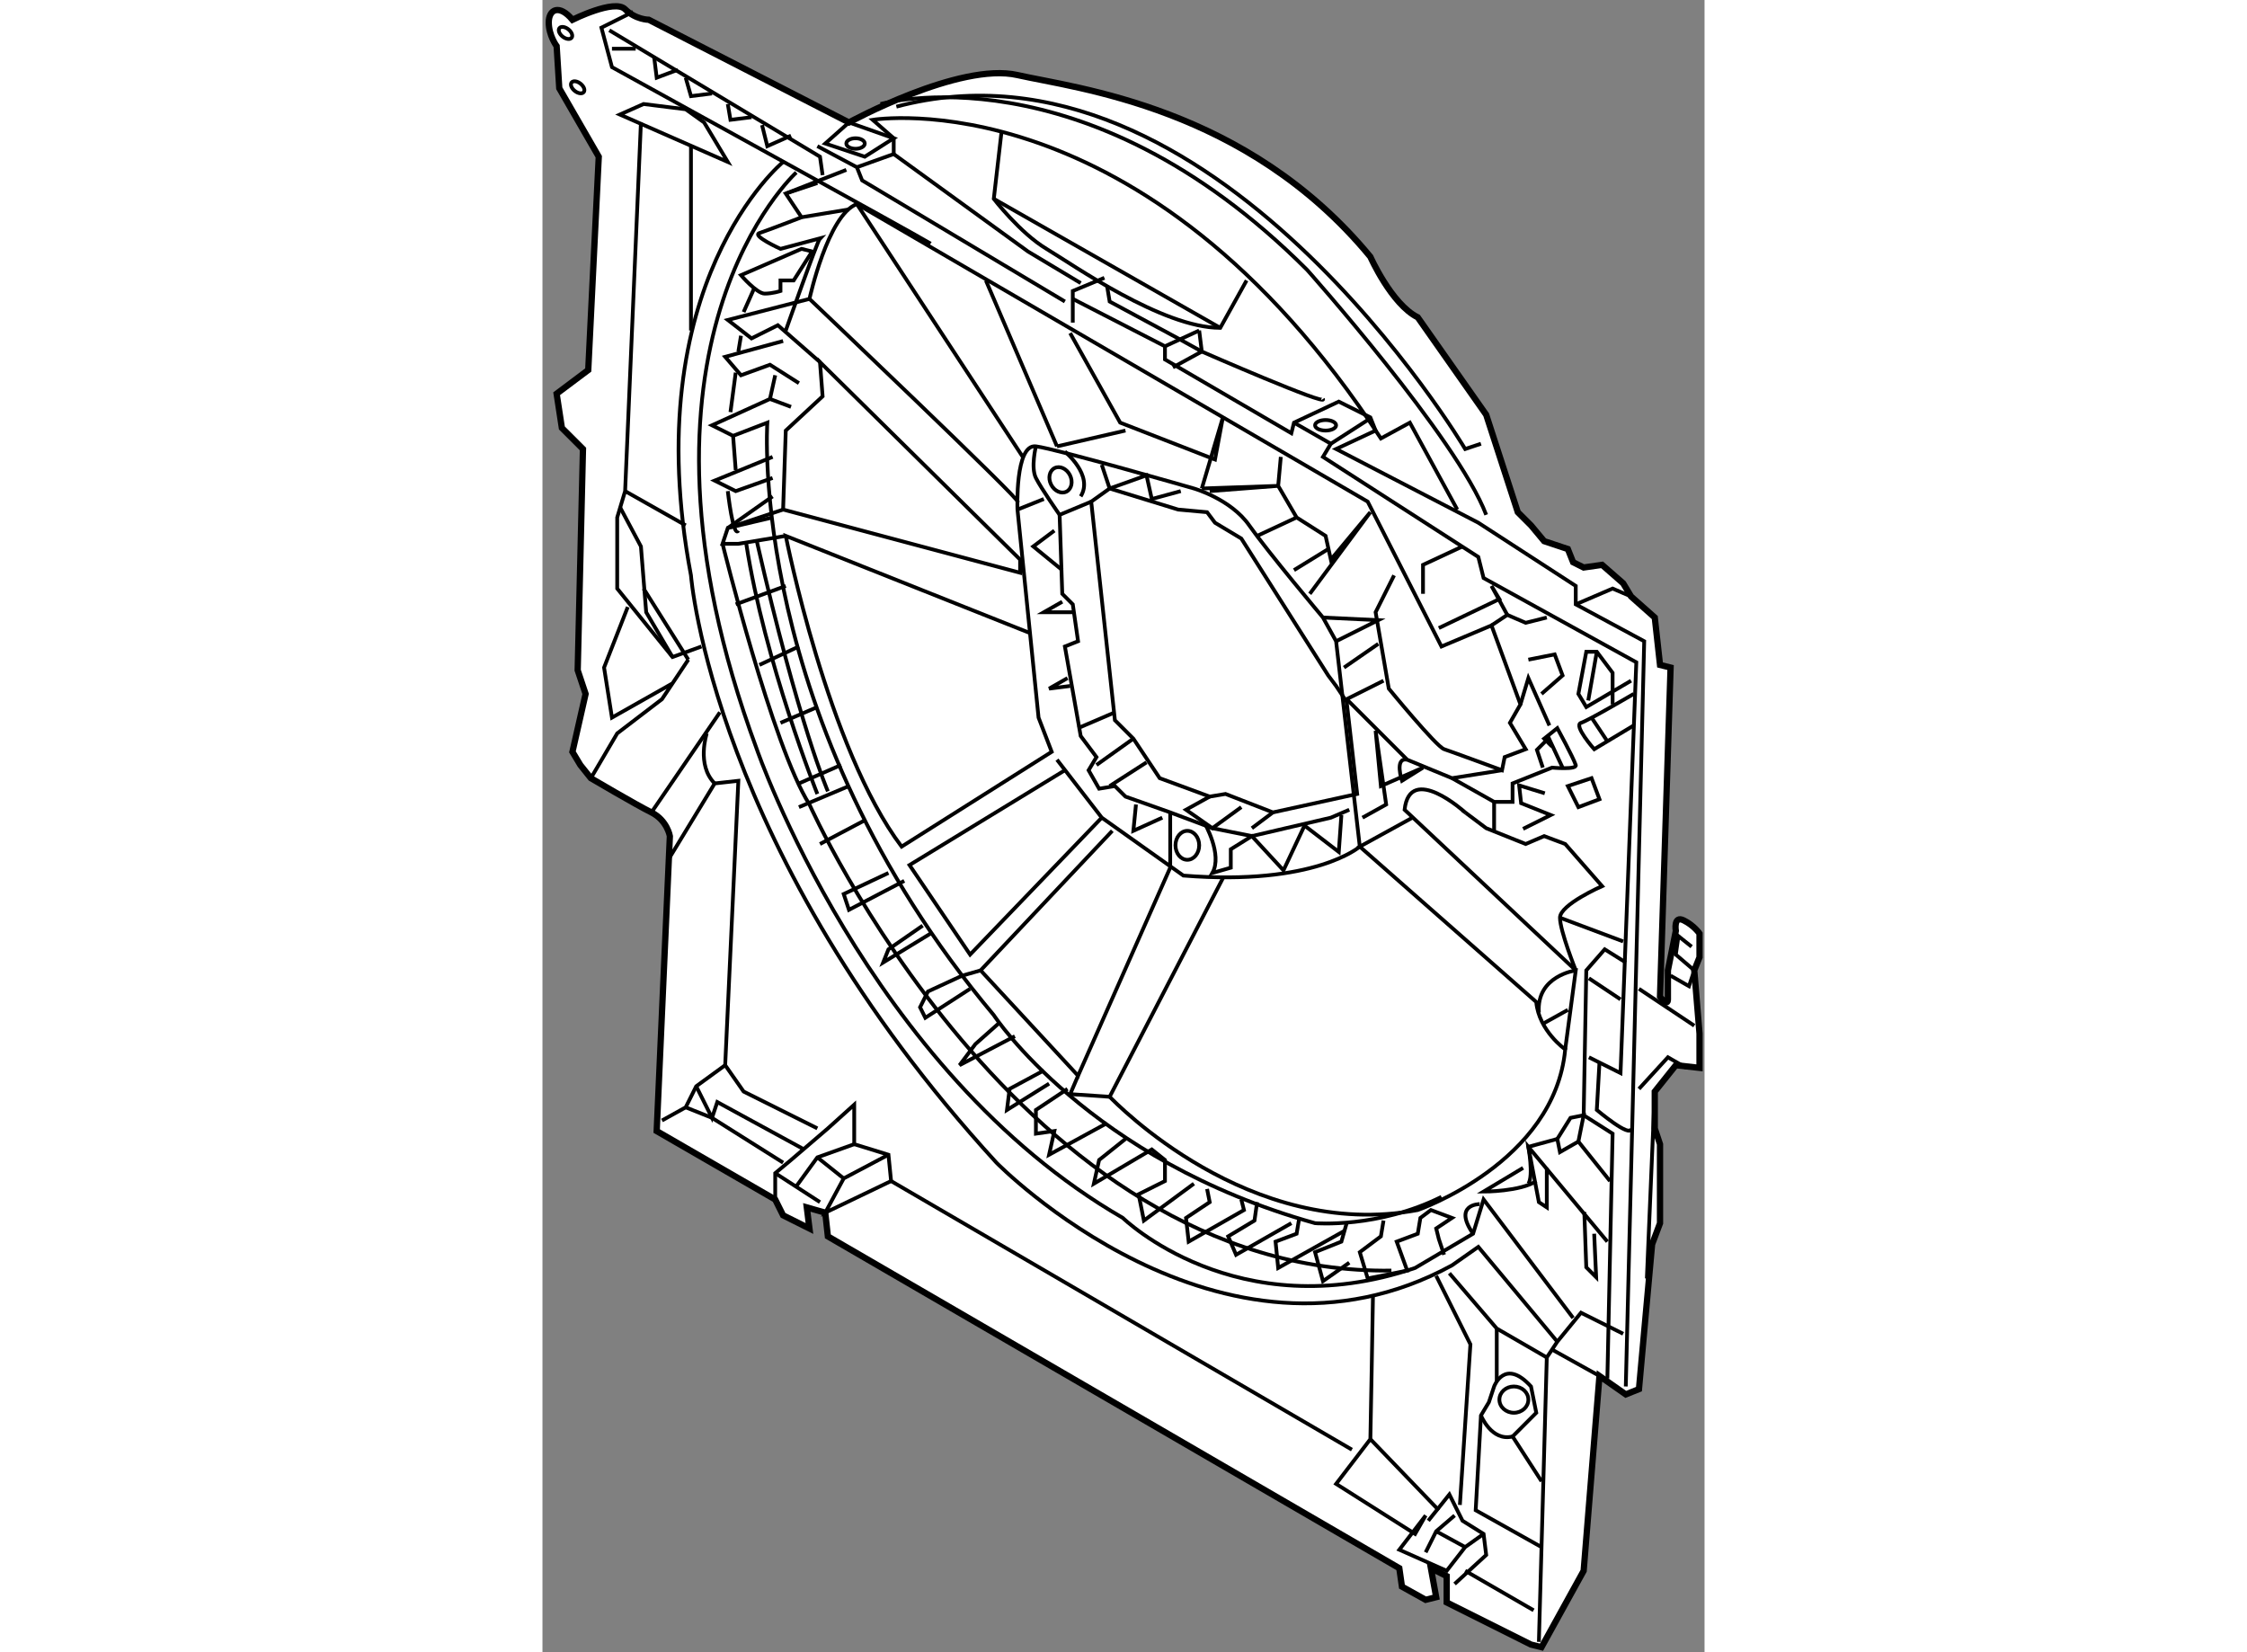 <?xml version="1.0" encoding="utf-8"?>
<!-- Generator: Adobe Illustrator 15.1.0, SVG Export Plug-In . SVG Version: 6.00 Build 0)  -->
<!DOCTYPE svg PUBLIC "-//W3C//DTD SVG 1.1//EN" "http://www.w3.org/Graphics/SVG/1.1/DTD/svg11.dtd">
<svg version="1.1" xmlns="http://www.w3.org/2000/svg" xmlns:xlink="http://www.w3.org/1999/xlink" x="0px" y="0px" width="244.8px"
	 height="180px" viewBox="144.175 17.735 92.572 131.617" enable-background="new 0 0 244.8 180" xml:space="preserve">
	
<rect x="144.175" y="17.735" width="92.572" height="131.617" fill="#808080" stroke="none"/>
	
<g><path fill="#FFFFFF" stroke="#000000" stroke-width="0.5" d="M146.564,19.309c0,0,3.355-1.678,4.194-0.839
			c0.841,0.839,1.888,0.839,1.888,0.839l15.944,8.181c0,0,8.811-4.825,13.425-3.776c4.614,1.049,18.25,2.518,28.11,14.475
			c0,0,1.678,3.776,3.776,4.825l5.452,7.761l2.518,7.762l1.05,1.048l1.05,1.259l1.888,0.629l0.418,1.049l0.841,0.42l1.468-0.21
			l1.679,1.469l0.629,1.049l1.889,1.678l0.418,3.776l0.841,0.209L233.2,97.135c0,0,0.629,0.84,0.629,0.211s0-2.309,0-2.309
			l0.63-3.146c0,0-0.209-1.257,0.629-0.838c0.841,0.418,1.259,1.048,1.259,1.048v1.888l-0.418,1.049l0.209,2.518l0.209,2.518v2.728
			l-1.888-0.211l-1.677,2.099v2.936l0.418,1.259v6.293l-0.63,1.679l-1.047,11.537l-1.05,0.42l-2.097-1.467l-1.259,15.521
			l-3.358,6.084l-0.838-0.209l-6.714-3.357v-2.098l-1.259-0.629l0.421,2.309l-0.839,0.209l-1.888-1.05l-0.211-1.468l-45.521-26.432
			l-0.209-1.888l-1.47-0.421l0.211,1.68l-2.1-1.05l-0.629-1.259l-9.44-5.453l1.05-23.495c0,0-0.209-1.259-1.468-1.888
			c-1.258-0.629-4.825-2.728-4.825-2.728l-0.838-1.048l-0.63-1.049l1.048-4.615l-0.63-1.888l0.421-17.621l-1.68-1.678l-0.418-2.727
			l2.518-1.888l0.838-16.992l-3.146-5.454l-0.209-3.356c0,0-0.629-0.839-0.629-1.888C144.677,18.47,145.515,18.05,146.564,19.309z"></path><polygon fill="none" stroke="#000000" stroke-width="0.3" points="187.889,57.697 189.776,75.109 191.247,76.577 193.344,79.724 
			197.328,81.192 198.587,80.982 202.363,82.451 209.076,80.982 208.238,73.641 207.397,72.382 206.769,71.542 199.846,60.635 
			197.749,59.376 197.119,58.537 194.812,58.327 189.358,56.649 		"></polygon><polygon fill="none" stroke="#000000" stroke-width="0.3" points="166.282,46.58 182.225,62.313 182.225,63.361 163.345,58.327 
			163.557,52.034 166.491,49.307 		"></polygon><path fill="none" stroke="#000000" stroke-width="0.3" d="M183.065,68.187l-19.509-7.762c0,0,3.355,16.991,9.229,24.753
			l11.957-7.552l-1.048-2.727l-1.679-16.573c0,0-0.21-5.245,1.468-5.035c1.679,0.21,12.586,3.357,12.586,3.357
			s2.938,0.838,4.405,2.937c1.471,2.098,5.876,7.342,5.876,7.342l1.047,1.888l1.888,16.362c0,0-3.564,3.146-14.054,2.307
			l-6.502-4.615l-3.567-4.615"></path><path fill="none" stroke="#000000" stroke-width="0.3" d="M198.378,87.695l-9.02,17.41c0.418,0.421,11.118,11.539,24.544,9.022
			c0,0,10.907-3.778,11.746-12.798c0,0-2.098-1.469-2.307-3.775l-14.057-12.376l4.196-2.308"></path><path fill="none" stroke="#000000" stroke-width="0.3" d="M212.853,82.241l13.636,12.796c0,0-1.258-3.146-1.258-4.195
			c0-1.048,3.355-2.517,3.355-2.517l-2.938-3.356l-1.677-0.629l-1.471,0.629l-3.146-1.259l-1.677-1.259
			C217.678,82.451,213.272,78.465,212.853,82.241z"></path><polyline fill="none" stroke="#000000" stroke-width="0.3" points="188.729,82.871 178.24,93.778 173.414,86.647 185.792,79.094 
					"></polyline><path fill="none" stroke="#000000" stroke-width="0.3" d="M182.016,57.697c0.63,0.21-16.571-16.152-16.571-16.152
			s1.468-6.712,3.776-7.552l40.694,23.704l5.875,11.538l3.985-1.678l2.308,6.293l-0.84,1.468l1.258,2.098l-1.676,0.629l-0.212,1.048
			c0,0-3.984-1.467-4.614-1.678c-0.629-0.21-4.405-4.825-4.405-4.825l-1.05-6.084l1.471-2.936"></path><line fill="none" stroke="#000000" stroke-width="0.3" x1="182.437" y1="54.132" x2="169.221" y2="33.993"></line><polyline fill="none" stroke="#000000" stroke-width="0.3" points="202.992,54.132 202.783,56.439 204.251,58.956 206.56,60.425 
			206.979,62.313 210.126,58.537 205.301,65.04 		"></polyline><path fill="none" stroke="#000000" stroke-width="0.3" d="M151.388,18.679l-2.518,1.259l0.841,3.146
			c0,0,24.753,13.636,25.382,14.056"></path><polyline fill="none" stroke="#000000" stroke-width="0.3" points="188.938,39.867 186.421,40.916 186.421,43.433 		"></polyline><polyline fill="none" stroke="#000000" stroke-width="0.3" points="230.474,128.182 231.941,68.816 226.488,65.879 
			226.488,64.411 218.726,59.376 207.397,53.502 210.544,52.034 210.126,50.985 207.609,49.727 204.042,51.404 203.833,52.244 
			193.764,46.37 193.764,45.321 		"></polyline><polyline fill="none" stroke="#000000" stroke-width="0.3" points="166.073,29.378 169.221,31.056 169.639,32.105 185.792,41.755 
					"></polyline><polyline fill="none" stroke="#000000" stroke-width="0.3" points="223.551,148.529 224.181,125.873 225.019,124.614 
			226.906,122.309 230.265,123.985 		"></polyline><line fill="none" stroke="#000000" stroke-width="0.3" x1="228.377" y1="127.344" x2="224.601" y2="125.244"></line><path fill="none" stroke="#000000" stroke-width="0.3" d="M163.345,30.637c0,0-11.745,9.65-7.34,32.935
			c0,0,1.676,22.025,24.332,46.78c0,0,17.832,18.251,36.292,8.182l2.097-1.471l6.293,7.552"></path><path fill="none" stroke="#000000" stroke-width="0.3" d="M183.483,53.292c0,0-0.419,1.678,0,2.518
			c0.42,0.839,1.888,2.937,1.888,2.937l2.518-1.049"></path><polyline fill="none" stroke="#000000" stroke-width="0.3" points="185.371,58.747 185.583,65.04 186.421,65.879 186.842,68.816 
			185.792,69.235 187.051,76.368 188.309,78.046 187.68,79.094 188.518,80.563 189.776,80.353 190.617,81.192 194.182,82.451 
			197.54,83.71 200.687,84.339 206.979,82.871 208.447,82.241 		"></polyline><polyline fill="none" stroke="#000000" stroke-width="0.3" points="214.74,138.88 216.42,136.783 217.467,138.88 219.146,139.93 
			219.354,141.606 216.838,143.915 		"></polyline><line fill="none" stroke="#000000" stroke-width="0.3" x1="223.131" y1="146.012" x2="217.678" y2="142.865"></line><path fill="none" stroke="#000000" stroke-width="0.3" d="M223.76,140.978l-5.243-2.936l0.42-7.552l0.63-1.05l0.418-1.259
			c0,0,0.841-2.306,2.938,0l0.42,2.097l-1.888,1.889l2.306,3.566"></path><polyline fill="none" stroke="#000000" stroke-width="0.3" points="230.474,94.408 228.795,93.359 227.327,95.037 
			227.118,106.576 229.424,108.043 229.006,127.553 		"></polyline><polyline fill="none" stroke="#000000" stroke-width="0.3" points="220.613,79.094 216.629,79.724 213.062,78.255 208.238,73.431 
			211.174,71.962 		"></polyline><polygon fill="none" stroke="#000000" stroke-width="0.3" points="150.341,26.861 158.939,30.637 157.052,27.49 155.584,26.441 
			152.229,26.021 		"></polygon><polyline fill="none" stroke="#000000" stroke-width="0.3" points="152.018,27.49 150.759,56.858 150.129,58.956 150.129,64.62 
			154.534,70.074 156.843,69.235 		"></polyline><line fill="none" stroke="#000000" stroke-width="0.3" x1="155.584" y1="59.585" x2="150.759" y2="56.858"></line><line fill="none" stroke="#000000" stroke-width="0.3" x1="156.005" y1="29.378" x2="156.005" y2="44.063"></line><polyline fill="none" stroke="#000000" stroke-width="0.3" points="150.341,58.117 152.018,61.264 152.438,66.508 154.534,70.074 
					"></polyline><polyline fill="none" stroke="#000000" stroke-width="0.3" points="150.97,66.089 149.082,70.913 149.711,74.899 154.534,72.172 
			155.793,70.284 153.696,73.431 150.129,76.158 148.032,79.724 		"></polyline><line fill="none" stroke="#000000" stroke-width="0.3" x1="152.857" y1="82.451" x2="158.311" y2="74.479"></line><polyline fill="none" stroke="#000000" stroke-width="0.3" points="153.696,106.994 155.584,105.946 156.423,104.268 
			158.73,102.589 		"></polyline><polyline fill="none" stroke="#000000" stroke-width="0.3" points="154.325,86.017 157.893,80.144 159.78,79.934 158.73,102.589 
			160.198,104.688 166.073,107.623 		"></polyline><polyline fill="none" stroke="#000000" stroke-width="0.3" points="155.584,105.946 157.681,106.785 163.345,110.352 		"></polyline><line fill="none" stroke="#000000" stroke-width="0.3" x1="171.946" y1="111.819" x2="208.656" y2="133.216"></line><line fill="none" stroke="#000000" stroke-width="0.3" x1="210.126" y1="132.378" x2="215.579" y2="138.042"></line><path fill="none" stroke="#000000" stroke-width="0.3" d="M219.146,139.93l-1.468,1.048l-1.47,1.888l-3.775-1.677l2.099-2.729
			l-0.841,1.47l-6.293-3.987l2.729-3.564c0,0,0.209-10.91,0.209-11.539"></path><polyline fill="none" stroke="#000000" stroke-width="0.3" points="227.536,101.959 230.054,103.218 231.312,70.494 
			219.146,63.781 218.726,62.103 206.351,54.132 206.979,53.083 204.042,51.404 		"></polyline><path fill="none" stroke="#000000" stroke-width="0.3" d="M164.395,31.476c0,0-15.104,13.636-3.146,45.94
			c0,0,8.811,25.592,29.158,37.34c0,0,9.021,8.811,23.284,3.985l4.617-2.727l0.838-2.729l7.132,9.439"></path><path fill="none" stroke="#000000" stroke-width="0.3" d="M222.713,112.028c0.418-0.63,0-2.936,0-2.936l6.293,7.552"></path><line fill="none" stroke="#000000" stroke-width="0.3" x1="225.23" y1="90.842" x2="230.265" y2="92.73"></line><path fill="none" stroke="#000000" stroke-width="0.3" d="M231.103,75.529l-3.146,1.888c0,0-1.679-1.888-1.05-2.098
			c0.63-0.209,4.196-2.307,4.196-2.307"></path><polyline fill="none" stroke="#000000" stroke-width="0.3" points="230.894,71.962 227.327,74.06 226.697,73.011 227.327,69.655 
			228.165,69.655 229.424,71.333 229.424,73.85 		"></polyline><polyline fill="none" stroke="#000000" stroke-width="0.3" points="196.699,56.649 198.378,50.985 197.749,54.341 190.197,51.404 
			186.212,44.272 		"></polyline><path fill="none" stroke="#000000" stroke-width="0.3" d="M171.108,26.021c0,0,16.152-4.615,33.983,13.216
			c0,0,11.956,13.426,14.263,19.509"></path><path fill="none" stroke="#000000" stroke-width="0.3" d="M180.757,28.119l-0.629,5.455c0,0,2.098,2.727,4.196,3.985
			c2.097,1.259,9.229,6.293,13.845,6.293l2.097-3.776"></path><polyline fill="none" stroke="#000000" stroke-width="0.3" points="197.328,81.192 195.44,82.241 197.54,83.71 199.846,82.032 		
			"></polyline><line fill="none" stroke="#000000" stroke-width="0.3" x1="191.247" y1="76.577" x2="188.309" y2="78.675"></line><line fill="none" stroke="#000000" stroke-width="0.3" x1="152.229" y1="64.62" x2="155.793" y2="70.284"></line><path fill="none" stroke="#000000" stroke-width="0.3" d="M157.263,76.158c0,0-0.839,2.517,0.63,3.985"></path><polyline fill="none" stroke="#000000" stroke-width="0.3" points="156.423,104.268 157.681,106.785 158.102,105.526 
			165.024,109.302 		"></polyline><polyline fill="none" stroke="#000000" stroke-width="0.3" points="171.737,109.723 168.171,111.61 166.703,114.337 
			171.946,111.819 171.737,109.723 169.009,108.882 169.009,105.735 166.912,107.623 163.975,110.141 162.716,111.19 
			162.716,113.287 		"></polyline><polyline fill="none" stroke="#000000" stroke-width="0.3" points="216.838,138.46 215.37,139.719 214.531,141.397 		"></polyline><polyline fill="none" stroke="#000000" stroke-width="0.3" points="224.181,125.873 220.195,123.567 216.42,119.162 		"></polyline><polyline fill="none" stroke="#000000" stroke-width="0.3" points="215.37,119.371 218.096,124.826 217.258,137.621 		"></polyline><line fill="none" stroke="#000000" stroke-width="0.3" x1="231.523" y1="96.506" x2="235.929" y2="99.442"></line><polyline fill="none" stroke="#000000" stroke-width="0.3" points="230.894,65.25 229.424,64.62 226.488,65.879 		"></polyline><path fill="none" stroke="#000000" stroke-width="0.3" d="M218.937,53.083l-1.259,0.42c0,0-20.138-33.984-45.311-27.271"></path><path fill="none" stroke="#000000" stroke-width="0.3" d="M169.221,31.056l2.935-1.049v-1.259l-1.677-1.468
			c0,0,21.606-3.566,40.486,25.383l2.308-1.259l3.776,6.922"></path><polyline fill="none" stroke="#000000" stroke-width="0.3" points="166.073,32.315 163.557,33.154 164.815,35.042 168.591,34.413 
					"></polyline><polyline fill="none" stroke="#000000" stroke-width="0.3" points="165.444,41.545 158.939,43.223 160.828,44.692 162.927,43.643 
			166.282,46.58 		"></polyline><polyline fill="none" stroke="#000000" stroke-width="0.3" points="164.604,48.258 162.298,46.79 159.989,47.628 158.73,46.16 
			163.345,44.901 		"></polyline><path fill="none" stroke="#000000" stroke-width="0.3" d="M163.975,50.146l-1.677-0.629l-4.617,2.098l1.68,0.839l2.726-1.049
			c0,0-1.676,23.706,18.042,47.199c0,0,7.552,11.537,25.593,16.571c0,0,5.035,0.421,10.069-2.097"></path><polyline fill="none" stroke="#000000" stroke-width="0.3" points="162.507,54.132 157.893,56.02 159.569,56.858 162.507,55.81 		
			"></polyline><polyline fill="none" stroke="#000000" stroke-width="0.3" points="163.345,58.327 158.939,59.795 158.521,61.054 159.78,61.054 
			163.557,60.425 		"></polyline><line fill="none" stroke="#000000" stroke-width="0.3" x1="163.557" y1="64.411" x2="159.569" y2="65.879"></line><path fill="none" stroke="#000000" stroke-width="0.3" d="M158.521,61.054c0,0,3.985,16.153,6.923,20.768
			c0,0,16.78,37.549,46.358,37.129"></path><line fill="none" stroke="#000000" stroke-width="0.3" x1="161.457" y1="70.704" x2="164.604" y2="69.235"></line><line fill="none" stroke="#000000" stroke-width="0.3" x1="163.136" y1="75.318" x2="166.073" y2="74.06"></line><line fill="none" stroke="#000000" stroke-width="0.3" x1="166.282" y1="84.969" x2="169.85" y2="83.081"></line><polyline fill="none" stroke="#000000" stroke-width="0.3" points="162.507,57.278 158.939,59.795 162.507,58.956 		"></polyline><line fill="none" stroke="#000000" stroke-width="0.3" x1="164.604" y1="80.144" x2="167.962" y2="78.675"></line><line fill="none" stroke="#000000" stroke-width="0.3" x1="164.604" y1="82.032" x2="168.591" y2="80.353"></line><line fill="none" stroke="#000000" stroke-width="0.3" x1="159.989" y1="44.481" x2="159.78" y2="45.74"></line><line fill="none" stroke="#000000" stroke-width="0.3" x1="161.039" y1="40.706" x2="160.198" y2="42.594"></line><path fill="none" stroke="#000000" stroke-width="0.3" d="M164.815,37.559l-4.826,2.098c0,0,1.259,1.468,1.888,1.468
			c0.63,0,1.259-0.209,1.259-0.209v-0.84h1.05l1.468-2.307L164.815,37.559z"></path><line fill="none" stroke="#000000" stroke-width="0.3" x1="163.557" y1="33.154" x2="168.38" y2="31.266"></line><polyline fill="none" stroke="#000000" stroke-width="0.3" points="149.5,20.148 166.282,30.217 166.491,31.686 		"></polyline><polyline fill="none" stroke="#000000" stroke-width="0.3" points="172.155,30.007 182.854,37.77 187.051,40.287 		"></polyline><line fill="none" stroke="#000000" stroke-width="0.3" x1="180.128" y1="33.574" x2="198.169" y2="43.853"></line><polygon fill="none" stroke="#000000" stroke-width="0.3" points="172.155,28.749 169.85,30.217 166.703,29.168 168.591,27.49 		
			"></polygon><path fill="none" stroke="#000000" stroke-width="0.3" d="M189.147,40.496l0.211,1.259l5.453,2.937l1.888,1.048
			c0,0,10.07,4.405,9.651,3.776"></path><ellipse fill="none" stroke="#000000" stroke-width="0.3" cx="206.559" cy="51.614" rx="0.838" ry="0.42"></ellipse><ellipse fill="none" stroke="#000000" stroke-width="0.3" cx="169.115" cy="29.168" rx="0.735" ry="0.419"></ellipse><polyline fill="none" stroke="#000000" stroke-width="0.3" points="217.467,61.264 214.32,62.732 214.32,65.04 		"></polyline><line fill="none" stroke="#000000" stroke-width="0.3" x1="204.251" y1="58.956" x2="201.104" y2="60.425"></line><polyline fill="none" stroke="#000000" stroke-width="0.3" points="197.328,56.858 202.783,56.439 196.699,56.649 		"></polyline><line fill="none" stroke="#000000" stroke-width="0.3" x1="185.162" y1="53.292" x2="179.498" y2="40.076"></line><line fill="none" stroke="#000000" stroke-width="0.3" x1="190.617" y1="52.034" x2="185.162" y2="53.292"></line><line fill="none" stroke="#000000" stroke-width="0.3" x1="208.027" y1="70.913" x2="210.756" y2="69.025"></line><polyline fill="none" stroke="#000000" stroke-width="0.3" points="211.174,114.966 210.965,116.225 209.285,117.483 
			209.915,119.58 213.062,118.951 212.224,116.645 213.902,116.016 214.111,114.757 214.949,114.128 216.629,114.757 
			215.37,115.596 215.579,116.434 215.999,117.692 		"></polyline><polyline fill="none" stroke="#000000" stroke-width="0.3" points="208.447,118.321 206.351,119.792 205.721,117.483 
			207.818,116.645 208.238,115.175 		"></polyline><polyline fill="none" stroke="#000000" stroke-width="0.3" points="204.462,114.757 204.251,116.016 202.574,116.645 
			202.783,118.742 208.027,115.804 		"></polyline><polyline fill="none" stroke="#000000" stroke-width="0.3" points="201.104,113.498 200.896,114.966 198.799,116.225 
			199.428,117.692 203.833,115.175 		"></polyline><polyline fill="none" stroke="#000000" stroke-width="0.3" points="197.119,112.448 197.328,113.498 195.44,114.757 
			195.652,116.645 200.057,114.128 199.846,113.287 		"></polyline><polyline fill="none" stroke="#000000" stroke-width="0.3" points="196.069,112.028 192.085,114.966 191.664,112.869 
			193.764,111.819 193.764,110.141 192.714,109.302 188.1,112.028 188.518,110.141 190.617,108.464 		"></polyline><polyline fill="none" stroke="#000000" stroke-width="0.3" points="189.147,107.205 184.533,109.723 184.953,107.834 
			183.483,108.043 183.483,106.155 186.001,104.477 		"></polyline><polyline fill="none" stroke="#000000" stroke-width="0.3" points="184.533,104.059 181.178,106.155 181.387,104.477 
			184.112,103.009 		"></polyline><polyline fill="none" stroke="#000000" stroke-width="0.3" points="181.807,100.281 177.401,102.589 178.66,100.911 
			180.548,99.233 		"></polyline><polyline fill="none" stroke="#000000" stroke-width="0.3" points="178.24,96.506 174.673,98.813 174.255,97.975 174.884,96.717 
			177.61,95.457 179.078,95.037 		"></polyline><polyline fill="none" stroke="#000000" stroke-width="0.3" points="175.093,92.101 171.317,94.408 171.737,93.359 174.464,91.471 
					"></polyline><polyline fill="none" stroke="#000000" stroke-width="0.3" points="172.996,87.906 168.591,90.213 168.171,88.954 171.737,87.276 
					"></polyline><path fill="none" stroke="#000000" stroke-width="0.3" d="M216.629,79.724l3.355,1.888h1.47v-1.468l3.146-1.259
			c0,0,2.02,0.187,1.888-0.209c-0.211-0.629-1.47-2.937-1.47-2.937l-1.047,0.839l0.629,0.629"></path><line fill="none" stroke="#000000" stroke-width="0.3" x1="227.747" y1="74.899" x2="229.006" y2="76.788"></line><path fill="none" stroke="#000000" stroke-width="0.3" d="M213.062,78.255c-1.047-0.209-0.418,1.679-0.418,1.679l1.677-1.049
			l-3.355,1.468l-0.421-4.405l0.841,5.874l-1.888,1.049"></path><line fill="none" stroke="#000000" stroke-width="0.3" x1="202.363" y1="82.451" x2="200.687" y2="83.71"></line><path fill="none" stroke="#000000" stroke-width="0.3" d="M196.91,83.29c0,0,1.468,2.519,0.63,3.986l1.468-0.42v-1.468
			l1.679-1.048l2.518,2.727l1.676-3.566l2.729,2.098l0.209-2.937"></path><ellipse fill="none" stroke="#000000" stroke-width="0.3" cx="195.546" cy="85.074" rx="0.944" ry="1.153"></ellipse><polyline fill="none" stroke="#000000" stroke-width="0.3" points="194.182,82.451 194.182,86.856 186.842,103.429 
			179.078,95.037 189.567,83.919 		"></polyline><polyline fill="none" stroke="#000000" stroke-width="0.3" points="191.455,81.822 191.247,83.919 193.553,82.871 		"></polyline><line fill="none" stroke="#000000" stroke-width="0.3" x1="189.358" y1="80.353" x2="192.294" y2="78.465"></line><polyline fill="none" stroke="#000000" stroke-width="0.3" points="186.212,72.382 184.533,72.592 186.001,71.753 		"></polyline><polyline fill="none" stroke="#000000" stroke-width="0.3" points="186.421,66.508 184.112,66.508 185.583,65.669 		"></polyline><polyline fill="none" stroke="#000000" stroke-width="0.3" points="185.583,63.152 183.274,61.264 184.953,60.005 		"></polyline><line fill="none" stroke="#000000" stroke-width="0.3" x1="184.112" y1="57.488" x2="182.016" y2="58.327"></line><ellipse transform="matrix(0.894 -0.449 0.449 0.894 -5.431 89.112)" fill="none" stroke="#000000" stroke-width="0.3" cx="185.372" cy="56.019" rx="0.84" ry="1.049"></ellipse><line fill="none" stroke="#000000" stroke-width="0.3" x1="206.979" y1="53.083" x2="209.915" y2="51.195"></line><polyline fill="none" stroke="#000000" stroke-width="0.3" points="219.775,67.557 221.034,66.718 222.501,67.348 224.181,66.928 
					"></polyline><polygon fill="none" stroke="#000000" stroke-width="0.3" points="225.859,80.353 226.697,82.032 228.377,81.402 227.747,79.724 
					"></polygon><line fill="none" stroke="#000000" stroke-width="0.3" x1="219.984" y1="83.919" x2="219.984" y2="81.612"></line><path fill="none" stroke="#000000" stroke-width="0.3" d="M228.377,102.38l-0.212,3.775c0,0,2.729,2.306,2.729,1.468"></path><polyline fill="none" stroke="#000000" stroke-width="0.3" points="224.181,110.77 224.181,113.916 223.551,113.498 
			222.713,109.093 225.019,108.464 225.23,109.511 226.697,108.673 229.215,111.819 		"></polyline><path fill="none" stroke="#000000" stroke-width="0.3" d="M222.292,110.77l-3.146,1.888c0,0,2.938,0.003,4.196-0.838"></path><line fill="none" stroke="#000000" stroke-width="0.3" x1="220.195" y1="123.567" x2="220.195" y2="127.762"></line><path fill="none" stroke="#000000" stroke-width="0.3" d="M218.937,130.49c0,0,0.839,2.097,2.518,1.677"></path><ellipse fill="none" stroke="#000000" stroke-width="0.3" cx="221.559" cy="129.231" rx="1.154" ry="1.047"></ellipse><line fill="none" stroke="#000000" stroke-width="0.3" x1="215.37" y1="139.719" x2="217.678" y2="140.978"></line><polyline fill="none" stroke="#000000" stroke-width="0.3" points="231.523,104.477 233.829,101.959 235.299,102.8 		"></polyline><line fill="none" stroke="#000000" stroke-width="0.3" x1="227.536" y1="95.666" x2="230.054" y2="97.346"></line><polyline fill="none" stroke="#000000" stroke-width="0.3" points="189.358,105.105 186.212,104.896 186.842,103.429 		"></polyline><polyline fill="none" stroke="#000000" stroke-width="0.3" points="153.066,22.246 153.275,23.924 154.955,23.295 		"></polyline><polyline fill="none" stroke="#000000" stroke-width="0.3" points="155.584,23.924 156.005,25.393 157.681,25.183 		"></polyline><polyline fill="none" stroke="#000000" stroke-width="0.3" points="158.939,26.021 159.151,27.28 160.828,27.071 		"></polyline><polyline fill="none" stroke="#000000" stroke-width="0.3" points="161.668,27.7 162.086,29.378 163.975,28.539 		"></polyline><line fill="none" stroke="#000000" stroke-width="0.3" x1="149.711" y1="21.617" x2="151.6" y2="21.617"></line><ellipse transform="matrix(0.784 0.621 -0.621 0.784 44.115 -86.246)" fill="none" stroke="#000000" stroke-width="0.3" cx="146.045" cy="20.296" rx="0.618" ry="0.37"></ellipse><ellipse transform="matrix(0.784 0.621 -0.621 0.784 47.058 -85.918)" fill="none" stroke="#000000" stroke-width="0.3" cx="146.982" cy="24.658" rx="0.618" ry="0.369"></ellipse><polyline fill="none" stroke="#000000" stroke-width="0.3" points="196.49,44.063 193.764,45.321 186.421,41.545 		"></polyline><polyline fill="none" stroke="#000000" stroke-width="0.3" points="194.394,46.999 196.699,45.74 196.49,44.063 		"></polyline><polyline fill="none" stroke="#000000" stroke-width="0.3" points="215.579,67.767 220.404,65.459 219.775,64.411 221.034,66.718 
					"></polyline><polyline fill="none" stroke="#000000" stroke-width="0.3" points="222.083,73.85 222.713,71.753 224.39,75.529 		"></polyline><polyline fill="none" stroke="#000000" stroke-width="0.3" points="222.713,70.284 224.81,69.865 225.439,71.542 223.76,73.011 		
			"></polyline><path fill="none" stroke="#000000" stroke-width="0.3" d="M185.792,53.712c0,0,2.308,1.889,1.259,3.566"></path><polyline fill="none" stroke="#000000" stroke-width="0.3" points="188.729,54.761 189.358,56.649 192.294,55.6 192.714,57.488 
			195.022,56.858 		"></polyline><line fill="none" stroke="#000000" stroke-width="0.3" x1="204.042" y1="63.152" x2="206.769" y2="61.474"></line><polyline fill="none" stroke="#000000" stroke-width="0.3" points="207.397,68.816 210.756,67.137 206.351,66.928 		"></polyline><line fill="none" stroke="#000000" stroke-width="0.3" x1="186.842" y1="75.738" x2="189.776" y2="74.479"></line><line fill="none" stroke="#000000" stroke-width="0.3" x1="223.972" y1="99.233" x2="225.859" y2="98.184"></line><polyline fill="none" stroke="#000000" stroke-width="0.3" points="234.041,95.457 235.508,96.296 235.929,95.037 234.459,93.778 
			234.67,92.311 235.717,93.148 		"></polyline><line fill="none" stroke="#000000" stroke-width="0.3" x1="232.782" y1="104.688" x2="232.152" y2="119.58"></line><line fill="none" stroke="#000000" stroke-width="0.3" x1="162.716" y1="111.19" x2="166.282" y2="113.498"></line><polyline fill="none" stroke="#000000" stroke-width="0.3" points="169.009,108.882 166.073,109.932 164.395,112.239 		"></polyline><line fill="none" stroke="#000000" stroke-width="0.3" x1="168.171" y1="111.61" x2="166.073" y2="109.932"></line><polyline fill="none" stroke="#000000" stroke-width="0.3" points="225.019,108.464 226.068,106.785 227.118,106.576 
			226.697,108.673 		"></polyline><path fill="none" stroke="#000000" stroke-width="0.3" d="M225.648,101.33l0.84-6.293c0,0-3.146,0.42-2.938,3.357"></path><path fill="none" stroke="#000000" stroke-width="0.3" d="M166.073,80.982c0,0-4.196-10.488-5.663-19.928"></path><path fill="none" stroke="#000000" stroke-width="0.3" d="M166.912,80.773c0,0-2.309-5.245-5.664-19.929"></path><path fill="none" stroke="#000000" stroke-width="0.3" d="M158.939,56.858c0,0,0.421,3.776,0.841,3.147"></path><line fill="none" stroke="#000000" stroke-width="0.3" x1="159.36" y1="52.453" x2="159.569" y2="55.18"></line><line fill="none" stroke="#000000" stroke-width="0.3" x1="159.569" y1="47.419" x2="159.151" y2="50.565"></line><line fill="none" stroke="#000000" stroke-width="0.3" x1="162.716" y1="47.628" x2="162.298" y2="49.516"></line><path fill="none" stroke="#000000" stroke-width="0.3" d="M163.557,44.063c0,0,2.517-7.133,2.726-7.342l-3.146,0.839
			c0,0-2.308-1.049-1.679-1.259c0.629-0.209,3.358-1.258,3.358-1.258"></path><polyline fill="none" stroke="#000000" stroke-width="0.3" points="227.17,114.285 227.327,118.69 228.113,119.477 
			227.956,116.016 		"></polyline><polyline fill="none" stroke="#000000" stroke-width="0.3" points="222.292,83.762 224.495,82.661 222.135,81.717 221.978,80.301 
			224.023,80.93 		"></polyline><polyline fill="none" stroke="#000000" stroke-width="0.3" points="225.439,78.885 224.338,76.525 223.394,77.469 223.865,78.885 
					"></polyline><line fill="none" stroke="#000000" stroke-width="0.3" x1="228.165" y1="69.655" x2="227.484" y2="73.536"></line><path fill="none" stroke="#000000" stroke-width="0.3" d="M218.831,113.655c0,0-2.149,0-0.523,2.36"></path></g>


</svg>